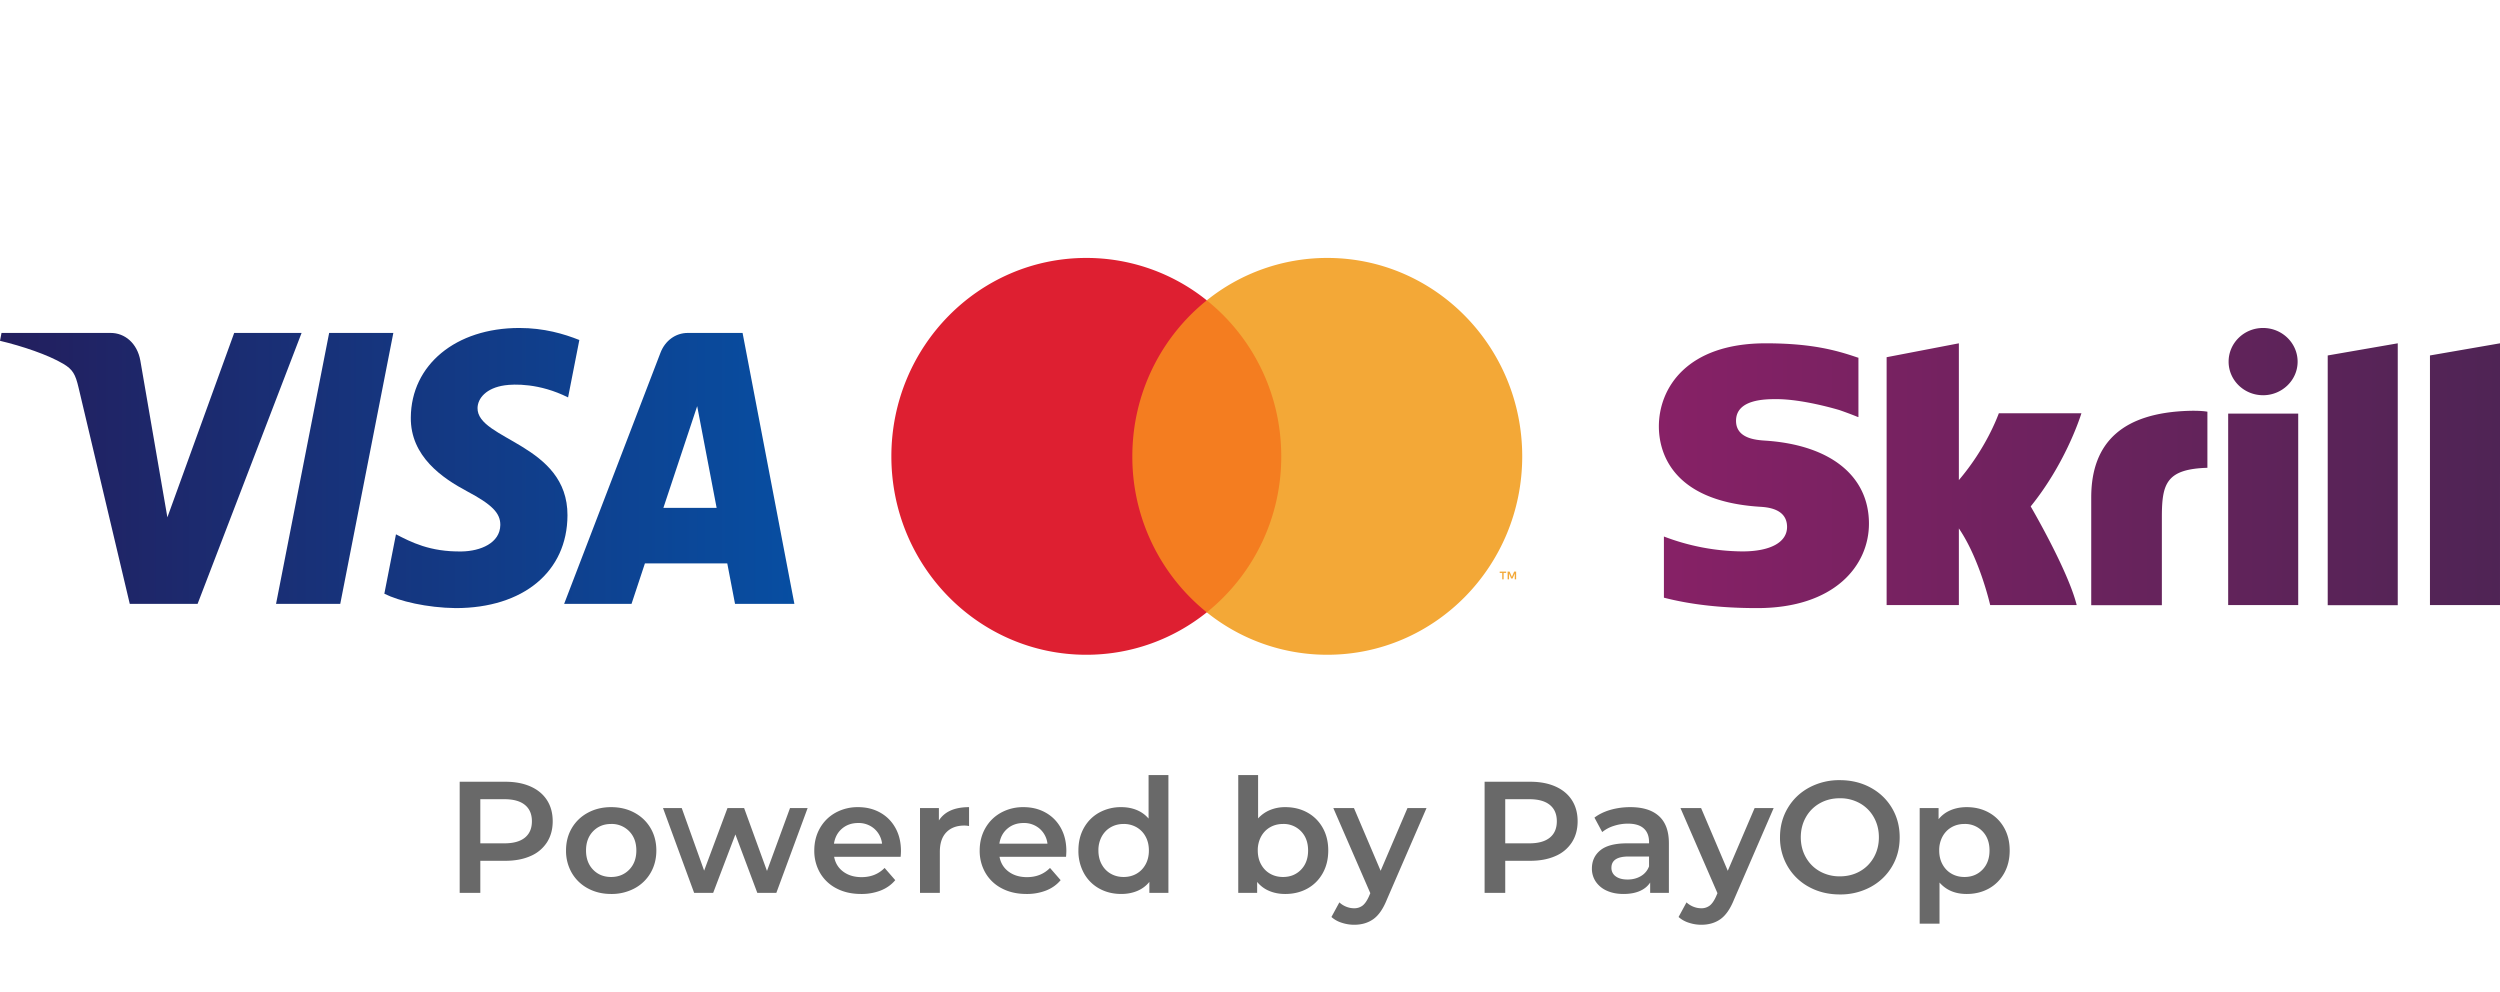 <svg width="126" height="50" viewBox="0 0 126 50" xmlns="http://www.w3.org/2000/svg">
    <defs>
        <linearGradient x1="0%" y1="50%" x2="100%" y2="50%" id="omqrwlt75a">
            <stop stop-color="#231E5D" offset="0%"/>
            <stop stop-color="#074EA2" offset="100%"/>
        </linearGradient>
        <linearGradient x1=".018%" y1="49.967%" x2="100.002%" y2="49.967%" id="lhwrmifw8b">
            <stop stop-color="#872166" offset="0%"/>
            <stop stop-color="#4F2455" offset="100%"/>
        </linearGradient>
    </defs>
    <g fill-rule="nonzero" fill="none">
        <path fill="#F47D20" d="M56.523 15.138h8.598v15.724h-8.598z"/>
        <path d="M57.07 23c0-3.19 1.467-6.03 3.752-7.862A9.677 9.677 0 0 0 54.75 13c-5.426 0-9.825 4.477-9.825 10s4.399 10 9.825 10c2.292 0 4.401-.799 6.072-2.138A10.048 10.048 0 0 1 57.07 23z" fill="#DE1F31"/>
        <path d="M76.413 29.197v-.388h-.1l-.114.267-.115-.267h-.1v.388h.071v-.293l.107.252h.073l.108-.253v.294h.07zm-.63 0v-.322h.127v-.066h-.325v.066h.127v.322h.07zM76.72 23c0 5.523-4.399 10-9.825 10a9.676 9.676 0 0 1-6.073-2.138A10.048 10.048 0 0 0 64.575 23c0-3.19-1.467-6.03-3.753-7.862A9.676 9.676 0 0 1 66.895 13c5.426 0 9.825 4.477 9.825 10z" fill="#F3A837"/>
        <g transform="translate(0 16.53)" fill="url(#omqrwlt75a)">
            <path d="m19.824.25-2.675 13.654h-3.236L16.589.25h3.235zm13.611 8.816 1.703-5.127.98 5.127h-2.683zm3.61 4.838h2.992L37.426.25h-2.762c-.62 0-1.145.394-1.377 1.001l-4.854 12.653h3.396l.675-2.04h4.15l.391 2.04zm-8.444-4.458c.014-3.603-4.564-3.803-4.533-5.413.01-.49.437-1.01 1.373-1.143.462-.066 1.74-.117 3.19.61l.568-2.894C28.419.296 27.419 0 26.172 0c-3.198 0-5.449 1.856-5.467 4.513-.021 1.967 1.607 3.063 2.833 3.717 1.26.669 1.682 1.098 1.678 1.697-.01.916-1.006 1.32-1.937 1.336-1.626.028-2.57-.48-3.322-.863l-.586 2.993c.755.378 2.15.708 3.597.725 3.4 0 5.622-1.833 5.633-4.672zM15.2.25 9.959 13.904H6.54L3.96 3.007c-.157-.67-.292-.917-.769-1.2C2.414 1.348 1.13.915 0 .647L.076.25h5.505c.702 0 1.333.51 1.492 1.392l1.363 7.901L11.803.25H15.2z"/>
        </g>
        <g transform="translate(83.607 16.53)" fill="url(#lhwrmifw8b)">
            <path d="m33.71 1.385 3.53-.612v13.199h-3.53V1.385zm5.153 0v12.58h3.53V.773l-3.53.612zm-10.17 12.58h3.53v-9.65h-3.53v9.65zM5.369 5.678c-.449-.03-1.48-.095-1.48-.999 0-1.093 1.488-1.093 2.041-1.093.98 0 2.25.284 3.156.547 0 0 .508.174.934.35l.038.007V1.5l-.052-.014C8.936 1.122 7.695.773 5.384.773 1.406.773 0 3.032 0 4.963c0 1.116.494 3.74 5.048 4.045.388.022 1.413.08 1.413 1.02 0 .773-.838 1.233-2.25 1.233a11.31 11.31 0 0 1-3.957-.751v3.083c1.361.35 2.902.525 4.704.525 3.888 0 5.63-2.136 5.63-4.257 0-2.405-1.943-3.965-5.219-4.183zm21.335-1.502c-3.26.102-4.913 1.53-4.913 4.366v5.43h3.56V9.54c0-1.699.224-2.428 2.295-2.493V4.22c-.359-.066-.942-.044-.942-.044zm-9.572.131c-.075.19-.643 1.75-2.012 3.36V.773l-3.641.7v12.492h3.641v-3.863c1.055 1.545 1.578 3.863 1.578 3.863h4.36c-.434-1.75-2.318-4.971-2.318-4.971 1.69-2.092 2.438-4.322 2.557-4.694h-4.165v.007zM30.45 3.39c.957 0 1.743-.758 1.743-1.69C32.193.764 31.415 0 30.45 0c-.957 0-1.735.758-1.735 1.698 0 .933.778 1.691 1.735 1.691z"/>
        </g>
        <g fill="#696969">
            <path d="M25.472 39.4c.485 0 .908.08 1.268.24.36.16.636.39.828.688.192.299.288.653.288 1.064 0 .405-.096.759-.288 1.06a1.835 1.835 0 0 1-.828.692c-.36.16-.783.24-1.268.24h-1.264V45h-1.04v-5.6h2.304zm-.048 3.104c.453 0 .797-.096 1.032-.288.235-.192.352-.467.352-.824 0-.357-.117-.632-.352-.824-.235-.192-.579-.288-1.032-.288h-1.216v2.224h1.216zM30.8 45.056c-.432 0-.821-.093-1.168-.28a2.042 2.042 0 0 1-.812-.78 2.203 2.203 0 0 1-.292-1.132c0-.421.097-.797.292-1.128.195-.33.465-.59.812-.776.347-.187.736-.28 1.168-.28.437 0 .83.093 1.176.28.347.187.617.445.812.776.195.33.292.707.292 1.128 0 .421-.097.799-.292 1.132a2.042 2.042 0 0 1-.812.78 2.44 2.44 0 0 1-1.176.28zm0-.856c.368 0 .672-.123.912-.368s.36-.568.36-.968-.12-.723-.36-.968a1.222 1.222 0 0 0-.912-.368c-.368 0-.67.123-.908.368-.237.245-.356.568-.356.968s.119.723.356.968.54.368.908.368zM40.704 40.728 39.128 45h-.96l-1.104-2.944L35.944 45h-.96l-1.568-4.272h.944l1.128 3.152 1.176-3.152h.84l1.152 3.168 1.16-3.168zM45.408 42.888c0 .07-.005.168-.016.296H42.04c.059.315.212.564.46.748.248.184.556.276.924.276.47 0 .856-.155 1.16-.464l.536.616c-.192.23-.435.403-.728.52a2.652 2.652 0 0 1-.992.176c-.47 0-.883-.093-1.24-.28a2.017 2.017 0 0 1-.828-.78 2.203 2.203 0 0 1-.292-1.132c0-.416.095-.79.284-1.124.19-.333.452-.593.788-.78a2.3 2.3 0 0 1 1.136-.28c.416 0 .788.092 1.116.276.328.184.584.443.768.776.184.333.276.719.276 1.156zm-2.16-1.408c-.32 0-.59.095-.812.284-.221.19-.356.441-.404.756h2.424a1.179 1.179 0 0 0-.392-.752 1.192 1.192 0 0 0-.816-.288zM47.32 41.352c.288-.448.795-.672 1.52-.672v.952a1.27 1.27 0 0 0-.232-.024c-.39 0-.693.113-.912.34-.219.227-.328.553-.328.98V45h-1v-4.272h.952v.624zM53.744 42.888c0 .07-.005.168-.016.296h-3.352c.059.315.212.564.46.748.248.184.556.276.924.276.47 0 .856-.155 1.16-.464l.536.616c-.192.23-.435.403-.728.52a2.652 2.652 0 0 1-.992.176c-.47 0-.883-.093-1.24-.28a2.017 2.017 0 0 1-.828-.78 2.203 2.203 0 0 1-.292-1.132c0-.416.095-.79.284-1.124.19-.333.452-.593.788-.78a2.3 2.3 0 0 1 1.136-.28c.416 0 .788.092 1.116.276.328.184.584.443.768.776.184.333.276.719.276 1.156zm-2.16-1.408c-.32 0-.59.095-.812.284-.221.19-.356.441-.404.756h2.424a1.179 1.179 0 0 0-.392-.752 1.192 1.192 0 0 0-.816-.288zM58.888 39.064V45h-.96v-.552c-.165.203-.37.355-.612.456-.243.101-.51.152-.804.152-.41 0-.78-.09-1.108-.272a1.954 1.954 0 0 1-.772-.772 2.31 2.31 0 0 1-.28-1.148c0-.432.093-.813.28-1.144.187-.33.444-.587.772-.768a2.251 2.251 0 0 1 1.108-.272c.283 0 .541.048.776.144.235.096.435.24.6.432v-2.192h1zM56.632 44.2c.24 0 .456-.055.648-.164.192-.11.344-.265.456-.468.112-.203.168-.437.168-.704 0-.267-.056-.501-.168-.704a1.185 1.185 0 0 0-.456-.468 1.286 1.286 0 0 0-.648-.164c-.24 0-.456.055-.648.164-.192.11-.344.265-.456.468a1.432 1.432 0 0 0-.168.704c0 .267.056.501.168.704.112.203.264.359.456.468.192.11.408.164.648.164zM64.776 40.68c.416 0 .788.09 1.116.272.328.181.585.437.772.768.187.33.28.712.28 1.144 0 .432-.093.815-.28 1.148-.187.333-.444.59-.772.772-.328.181-.7.272-1.116.272-.293 0-.561-.05-.804-.152a1.547 1.547 0 0 1-.612-.456V45h-.952v-5.936h1v2.184a1.68 1.68 0 0 1 .604-.424 1.98 1.98 0 0 1 .764-.144zm-.112 3.52c.368 0 .67-.123.908-.368.237-.245.356-.568.356-.968s-.119-.723-.356-.968a1.209 1.209 0 0 0-.908-.368c-.24 0-.456.055-.648.164-.192.11-.344.265-.456.468a1.432 1.432 0 0 0-.168.704c0 .267.056.501.168.704.112.203.264.359.456.468.192.11.408.164.648.164zM71.896 40.728l-2 4.616c-.187.464-.413.79-.68.98-.267.19-.59.284-.968.284-.213 0-.424-.035-.632-.104a1.397 1.397 0 0 1-.512-.288l.4-.736c.096.09.21.163.34.216.13.053.263.08.396.08a.681.681 0 0 0 .436-.136c.115-.09.22-.243.316-.456l.072-.168-1.864-4.288h1.04l1.344 3.16 1.352-3.16h.96zM77.128 39.4c.485 0 .908.08 1.268.24.36.16.636.39.828.688.192.299.288.653.288 1.064 0 .405-.096.759-.288 1.06a1.835 1.835 0 0 1-.828.692c-.36.16-.783.24-1.268.24h-1.264V45h-1.04v-5.6h2.304zm-.048 3.104c.453 0 .797-.096 1.032-.288.235-.192.352-.467.352-.824 0-.357-.117-.632-.352-.824-.235-.192-.579-.288-1.032-.288h-1.216v2.224h1.216zM82.168 40.68c.63 0 1.11.15 1.444.452.333.301.5.756.5 1.364V45h-.944v-.52c-.123.187-.297.33-.524.428-.227.099-.5.148-.82.148-.32 0-.6-.055-.84-.164a1.298 1.298 0 0 1-.556-.456 1.157 1.157 0 0 1-.196-.66c0-.384.143-.692.428-.924.285-.232.735-.348 1.348-.348h1.104v-.064c0-.299-.09-.528-.268-.688-.179-.16-.444-.24-.796-.24-.24 0-.476.037-.708.112a1.74 1.74 0 0 0-.588.312l-.392-.728c.224-.17.493-.301.808-.392.315-.09.648-.136 1-.136zm-.136 3.648c.25 0 .473-.057.668-.172a.936.936 0 0 0 .412-.492v-.496H82.08c-.576 0-.864.19-.864.568a.51.51 0 0 0 .216.432c.144.107.344.16.6.16zM89.392 40.728l-2 4.616c-.187.464-.413.79-.68.98-.267.19-.59.284-.968.284-.213 0-.424-.035-.632-.104a1.397 1.397 0 0 1-.512-.288l.4-.736c.096.09.21.163.34.216.13.053.263.08.396.08a.681.681 0 0 0 .436-.136c.115-.09.22-.243.316-.456l.072-.168-1.864-4.288h1.04l1.344 3.16 1.352-3.16h.96zM92.728 45.08c-.57 0-1.085-.124-1.544-.372a2.755 2.755 0 0 1-1.08-1.032 2.835 2.835 0 0 1-.392-1.476c0-.544.13-1.036.392-1.476.261-.44.621-.784 1.08-1.032a3.193 3.193 0 0 1 1.544-.372c.57 0 1.085.124 1.544.372.459.248.819.59 1.08 1.028.261.437.392.93.392 1.48 0 .55-.13 1.043-.392 1.48-.261.437-.621.78-1.08 1.028a3.193 3.193 0 0 1-1.544.372zm0-.912c.373 0 .71-.084 1.008-.252.299-.168.533-.403.704-.704.17-.301.256-.639.256-1.012s-.085-.71-.256-1.012a1.823 1.823 0 0 0-.704-.704 2.02 2.02 0 0 0-1.008-.252c-.373 0-.71.084-1.008.252a1.823 1.823 0 0 0-.704.704c-.17.301-.256.639-.256 1.012s.085.71.256 1.012c.17.301.405.536.704.704a2.02 2.02 0 0 0 1.008.252zM99.12 40.68c.416 0 .788.09 1.116.272.328.181.585.437.772.768.187.33.28.712.28 1.144 0 .432-.093.815-.28 1.148-.187.333-.444.59-.772.772-.328.181-.7.272-1.116.272-.576 0-1.032-.192-1.368-.576v2.072h-1v-5.824h.952v.56c.165-.203.37-.355.612-.456.243-.101.51-.152.804-.152zm-.112 3.52c.368 0 .67-.123.908-.368.237-.245.356-.568.356-.968s-.119-.723-.356-.968a1.209 1.209 0 0 0-.908-.368c-.24 0-.456.055-.648.164-.192.11-.344.265-.456.468a1.432 1.432 0 0 0-.168.704c0 .267.056.501.168.704.112.203.264.359.456.468.192.11.408.164.648.164z"/>
        </g>
    </g>
</svg>
